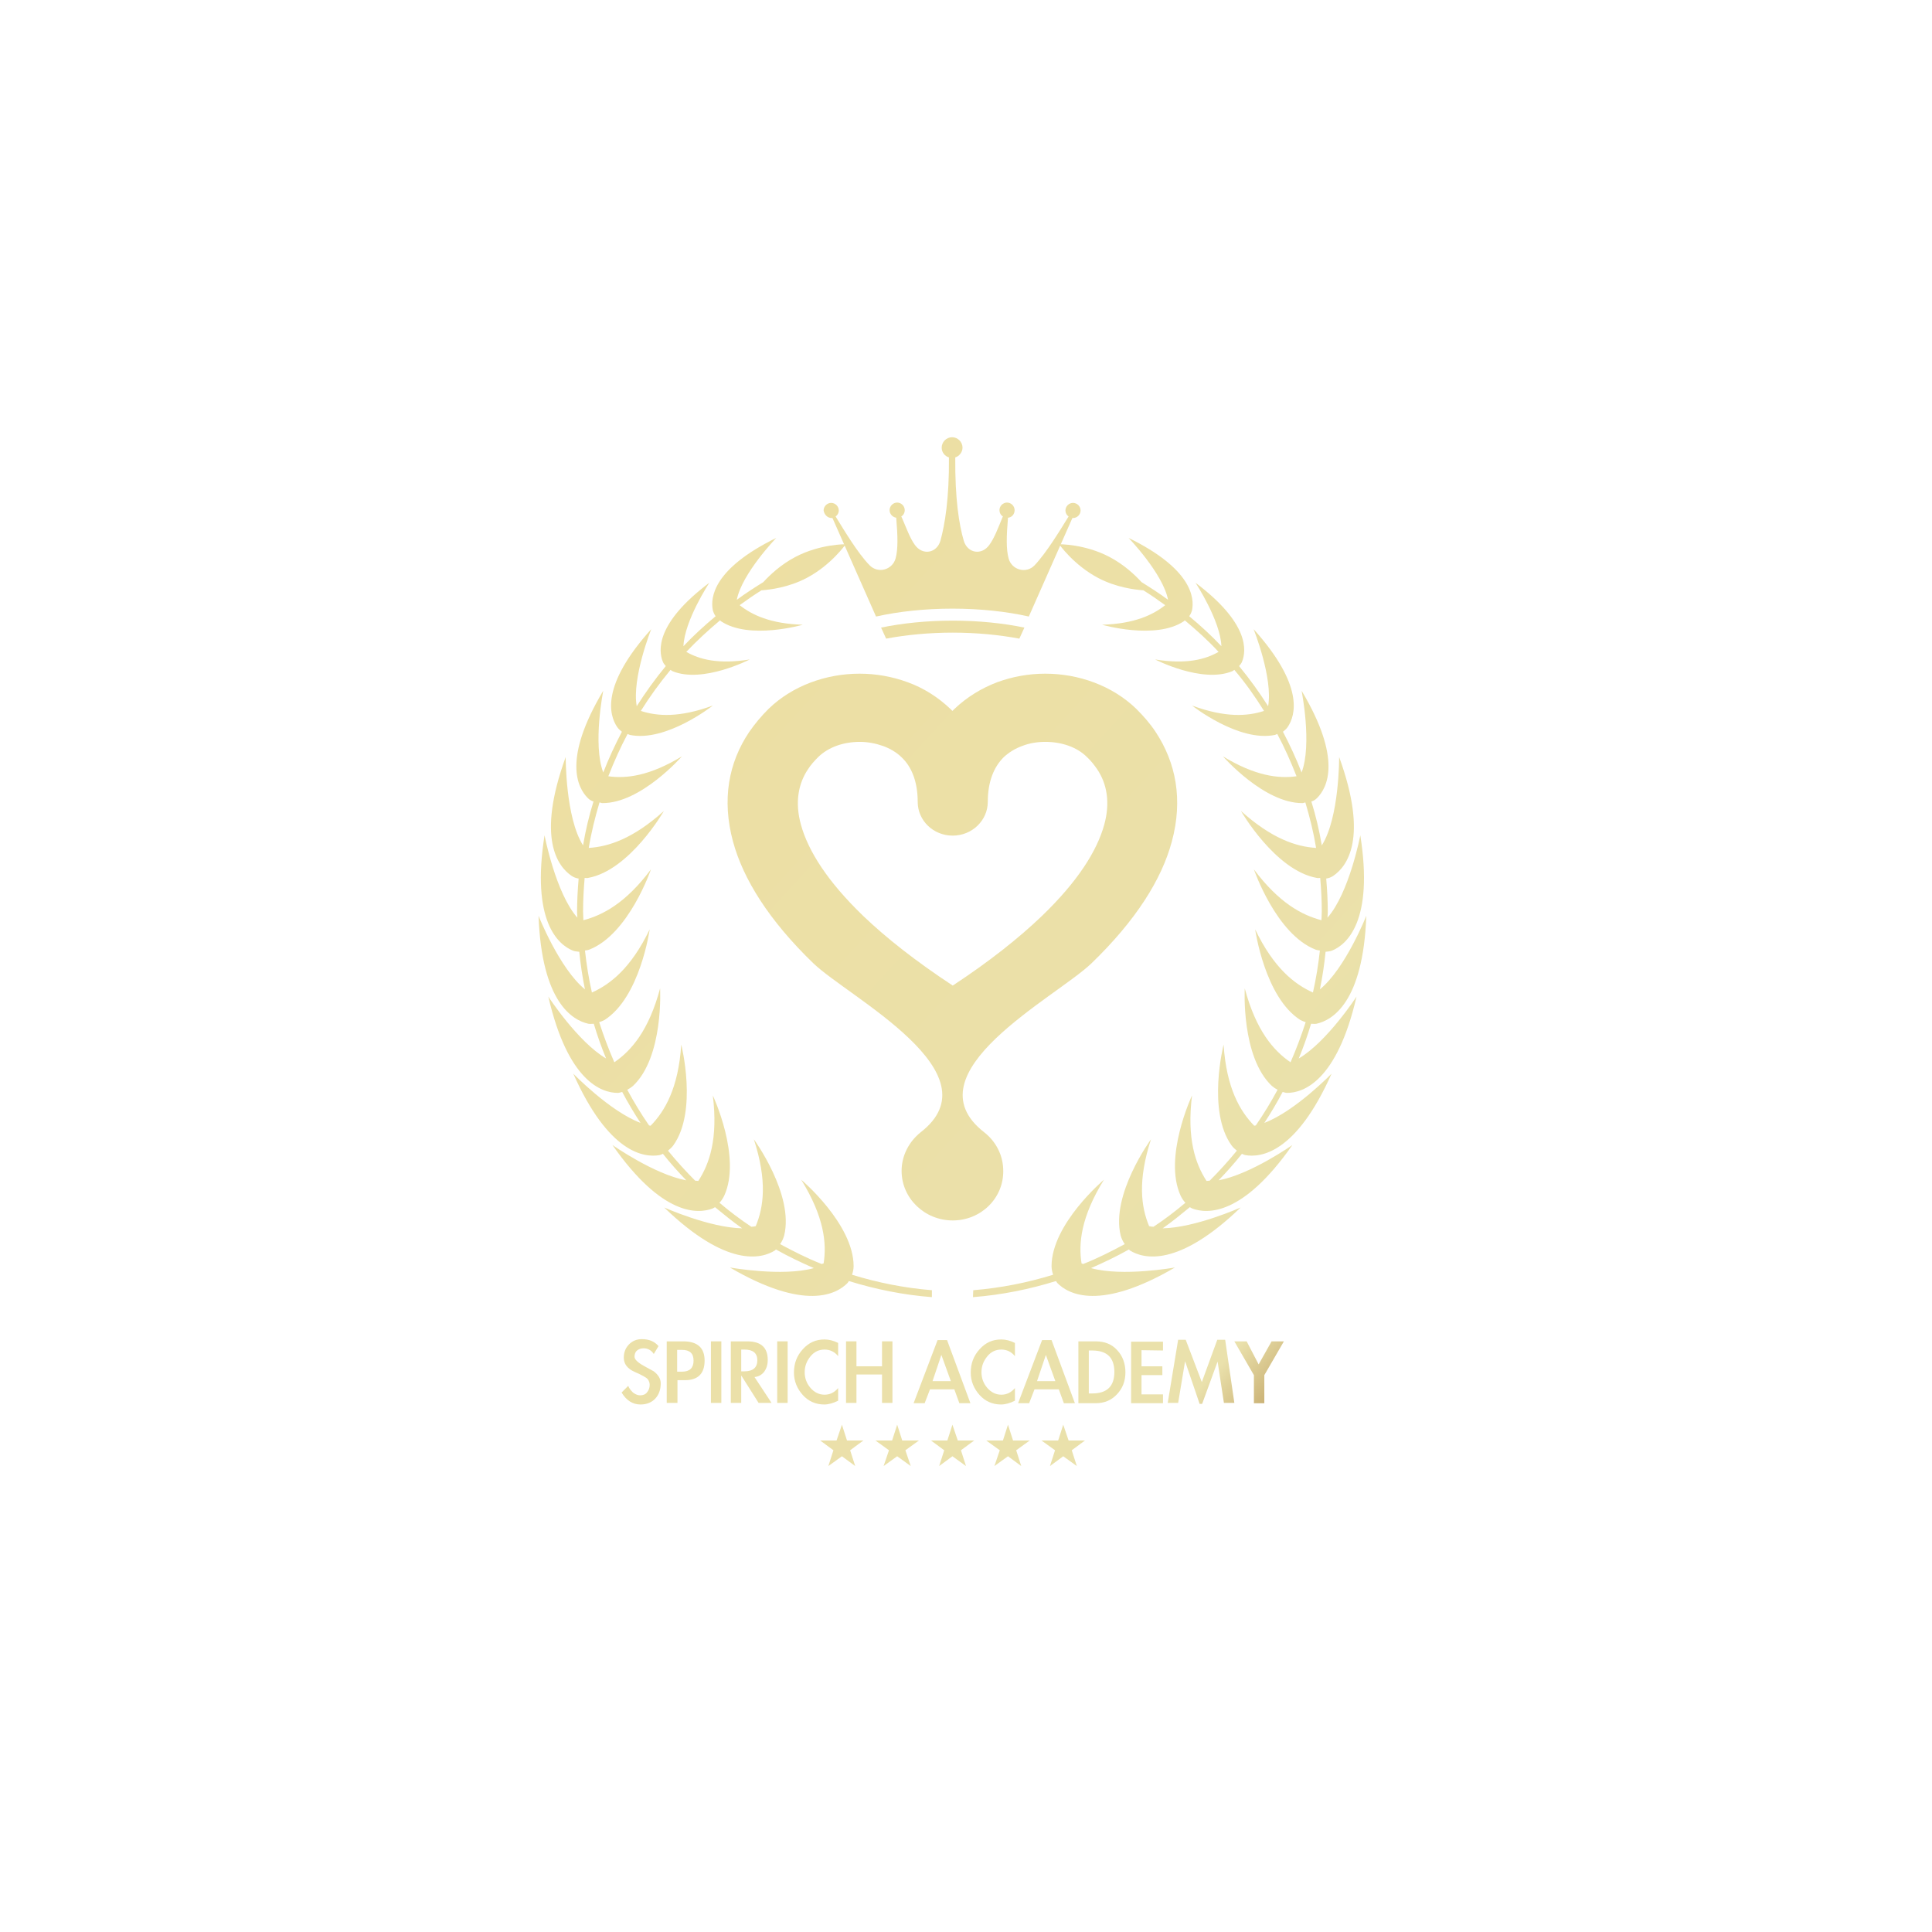 <?xml version="1.0" encoding="utf-8"?>
<!-- Generator: Adobe Illustrator 26.3.1, SVG Export Plug-In . SVG Version: 6.00 Build 0)  -->
<svg version="1.1" id="レイヤー_1" xmlns="http://www.w3.org/2000/svg" xmlns:xlink="http://www.w3.org/1999/xlink" x="0px"
	 y="0px" viewBox="0 0 612 612" style="enable-background:new 0 0 612 612;" xml:space="preserve">
<style type="text/css">
	.st0{fill:url(#SVGID_1_);}
	.st1{fill:url(#SVGID_00000039119088318064576670000006844338765205101219_);}
	.st2{fill:url(#SVGID_00000160153382508305761990000002072203395679218852_);}
	.st3{fill:url(#SVGID_00000000913731578218804500000014634723930522854059_);}
	.st4{fill:url(#SVGID_00000011711728963911983980000009296356397962624925_);}
	.st5{fill:url(#SVGID_00000011722776921883239240000006285486096222550700_);}
	.st6{fill:url(#SVGID_00000097460156291232984010000018189170989841636489_);}
	.st7{fill:url(#SVGID_00000047056703123574955990000017738515048217149569_);}
	.st8{fill:url(#SVGID_00000036210404919872317380000006115377799460917386_);}
	.st9{fill:url(#SVGID_00000082356084150980676250000005833783099392046484_);}
	.st10{fill:url(#SVGID_00000117645895358061868030000012808608120422574485_);}
	.st11{fill:url(#SVGID_00000029034684009876483090000017163117066760337048_);}
	.st12{fill:url(#SVGID_00000041985069756900630200000004893139096684161153_);}
	.st13{fill:url(#SVGID_00000173128455159520642250000005089495405090235277_);}
	.st14{fill:url(#SVGID_00000138555958488939537740000001123923296789592458_);}
	.st15{fill:url(#SVGID_00000103950516151475898350000012842390517954718343_);}
	.st16{fill:url(#SVGID_00000000901062084619544760000010033442818171477120_);}
	.st17{fill:url(#SVGID_00000114778491974533245510000002298256637230728891_);}
	.st18{fill:url(#SVGID_00000092439805849168204320000009356717268847956103_);}
	.st19{fill:url(#SVGID_00000085934117985501096850000014629952857558606760_);}
	.st20{fill:url(#SVGID_00000009556579842158920420000000046864746406424461_);}
	.st21{fill:url(#SVGID_00000052783612496059871330000015494040529509065406_);}
	.st22{fill:url(#SVGID_00000160898158562366018330000000851112199742804865_);}
	.st23{fill:url(#SVGID_00000046300802152982308860000001227857167320314253_);}
</style>
<linearGradient id="SVGID_1_" gradientUnits="userSpaceOnUse" x1="24.357" y1="28.371" x2="872.357" y2="803.37">
	<stop  offset="0" style="stop-color:#EFDD9B"/>
	<stop  offset="0.47" style="stop-color:#EAE1AC"/>
	<stop  offset="0.511" style="stop-color:#9B6B24"/>
	<stop  offset="0.812" style="stop-color:#E6DCA1"/>
	<stop  offset="0.873" style="stop-color:#DECA88"/>
	<stop  offset="1" style="stop-color:#C99C4A"/>
</linearGradient>
<path class="st0" d="M312.9,254c0,5.9-5,10.7-11.1,10.7c-6.2,0-11.1-4.8-11.1-10.7c0-6.5-2-11.2-5.1-14.1c-1.6-1.6-3.7-2.8-5.9-3.6
	c-2.3-0.8-4.8-1.3-7.3-1.3c-5.1,0-9.9,1.6-13.2,4.8c-1.2,1.2-2.3,2.4-3.2,3.8c-3.2,4.7-4.2,10.7-2.3,17.6
	c2.3,8.4,8.5,18.1,19.7,28.9c7.3,7,16.7,14.4,28.4,22.1c11.7-7.7,21-15.1,28.3-22.1c11.2-10.8,17.4-20.5,19.7-28.9
	c1.9-6.9,0.9-12.9-2.3-17.6c-0.9-1.3-1.9-2.6-3.2-3.8c-3.2-3.2-8.1-4.8-13.2-4.8c-2.5,0-5,0.4-7.3,1.3c-2.2,0.8-4.2,2-5.9,3.6
	C314.9,242.9,312.9,247.5,312.9,254L312.9,254z M301.8,386.6c-8.9,0-16.2-7-16.2-15.7c0-4.9,2.4-9.3,6-12.2
	c24.3-18.8-22.6-42.7-33.9-53.5c-14.2-13.7-22.3-26.8-25.5-38.6c-3.6-13.3-1.4-25,5.1-34.7c1.8-2.6,3.8-5,6.1-7.3
	c7.6-7.4,18.3-11.2,28.9-11.2c5.1,0,10.3,0.9,15.2,2.7c5,1.8,9.6,4.7,13.6,8.5c0.2,0.2,0.4,0.4,0.6,0.6c0.2-0.2,0.4-0.4,0.6-0.6
	c4-3.8,8.6-6.6,13.6-8.5c4.9-1.8,10.1-2.7,15.2-2.7c10.6,0,21.3,3.8,28.9,11.2c2.3,2.3,4.4,4.7,6.1,7.3c6.4,9.7,8.7,21.4,5.1,34.7
	c-3.2,11.9-11.3,24.9-25.5,38.6c-11.3,10.8-58.1,34.7-33.9,53.5c3.7,2.9,6,7.3,6,12.2C317.9,379.6,310.7,386.6,301.8,386.6
	L301.8,386.6z"/>
<g>
	
		<linearGradient id="SVGID_00000183968283375071735870000013049563552340874673_" gradientUnits="userSpaceOnUse" x1="-1.939" y1="57.143" x2="846.061" y2="832.143">
		<stop  offset="0" style="stop-color:#EFDD9B"/>
		<stop  offset="0.47" style="stop-color:#EAE1AC"/>
		<stop  offset="0.511" style="stop-color:#9B6B24"/>
		<stop  offset="0.812" style="stop-color:#E6DCA1"/>
		<stop  offset="0.873" style="stop-color:#DECA88"/>
		<stop  offset="1" style="stop-color:#C99C4A"/>
	</linearGradient>
	<path style="fill:url(#SVGID_00000183968283375071735870000013049563552340874673_);" d="M295.2,408.7c-8.7-0.7-17.2-2.4-25.3-4.9
		c0.3-0.9,0.5-1.8,0.5-2.7c0-13.4-16.6-27.4-16.6-27.4c7.3,11.8,8.1,20.2,7.1,26.5l-0.6,0.2c-4.6-1.8-8.9-4-13.2-6.3
		c0.6-0.8,1-1.7,1.3-2.7c3.2-13-9.6-30.5-9.6-30.5c4.3,13.2,3.1,21.5,0.6,27.5c-0.4,0.1-0.9,0.2-1.4,0.2c-3.5-2.3-6.9-4.9-10.1-7.6
		c0.6-0.6,1.1-1.4,1.5-2.2c5.6-12.2-3.6-31.8-3.6-31.8c1.7,13.8-1.1,21.7-4.6,27.1c-0.3,0-0.7-0.1-1-0.1c-3-3-5.9-6.2-8.6-9.5
		c0.6-0.5,1.2-1,1.7-1.7c7.8-10.9,2.5-31.9,2.5-31.9c-0.9,13.8-5.2,21.1-9.7,25.7l-0.5-0.1c-2.5-3.6-4.8-7.4-6.9-11.3
		c0.6-0.3,1.2-0.7,1.8-1.2c9.8-9.2,8.6-30.9,8.6-30.9c-3.6,13.4-9.1,19.7-14.5,23.4l0,0c-1.8-4.1-3.4-8.4-4.8-12.7
		c0.6-0.2,1.1-0.4,1.7-0.7c11.3-7.2,14.3-28.7,14.3-28.7c-5.9,12.3-12.5,17.4-18.3,20c-1-4.4-1.7-8.8-2.2-13.3
		c0.5-0.1,0.9-0.1,1.4-0.3c12.5-4.9,19.5-25.4,19.5-25.4c-8,10.7-15.3,14.5-21.4,16.1c0-0.9-0.1-1.9-0.1-2.8c0-3.6,0.2-7.1,0.5-10.6
		c0.4,0,0.7,0.1,1.1,0c13.2-2.4,24-21.2,24-21.2c-9.8,8.8-17.5,11.3-23.8,11.7c0.8-4.9,2-9.7,3.4-14.4c0.3,0,0.6,0.2,0.9,0.2
		c12.2,0.1,25.2-14.8,25.2-14.8c-10.2,6.2-17.6,7.1-23.3,6.3c1.8-4.6,3.8-9.1,6.1-13.4l0.7,0.3c11.5,2.4,26.3-9.3,26.3-9.3
		c-10.6,3.9-17.6,3.4-22.8,1.7c2.8-4.5,6-8.9,9.4-13l0.6,0.4c9.6,4,24.5-3.7,24.5-3.7c-9.9,1.6-15.9,0-20.1-2.4
		c3.4-3.6,7-6.9,10.7-10l0.3,0.3c9,6,25.9,1.1,25.9,1.1c-10.2-0.3-16.1-3.1-20-6.2c2.2-1.6,4.5-3.2,6.9-4.7
		c2.7-0.2,8.6-0.9,14.3-3.9c7.8-4.1,12.4-10.7,12.4-10.7s-8.1-0.1-15.9,4c-4.6,2.4-8.1,5.7-10.2,8c-2.9,1.8-5.7,3.6-8.4,5.6
		c1.6-8.3,12.5-19.6,12.5-19.6c-20,9.8-20.9,18.9-20.1,22.9c0.2,0.7,0.5,1.4,0.9,1.9c-3.6,3-7,6.1-10.2,9.5
		c0.3-8.1,8.2-20.1,8.2-20.1c-17,12.8-16.2,21.5-14.7,25.1c0.2,0.5,0.6,0.9,0.9,1.3c-3.3,4-6.4,8.3-9.2,12.7
		c-1.6-8.9,4.6-24.4,4.6-24.4c-16.1,17.9-13.3,27.3-10.8,31c0.4,0.6,1,1.1,1.5,1.5c-2.2,4.2-4.2,8.5-5.9,12.9
		c-3.4-8.9,0-25.9,0-25.9c-12.9,21.6-8.2,30.7-4.9,34c0.5,0.5,1.1,0.9,1.8,1.1c-1.4,4.5-2.5,9.1-3.3,13.9c-5.6-8.8-5.5-28-5.5-28
		c-9.4,25.9-2.4,34.7,1.8,37.6c0.7,0.5,1.5,0.8,2.3,0.9c-0.3,3.5-0.5,7.1-0.5,10.7c0,0.6,0.1,1.1,0.1,1.7
		c-6.9-7.8-10.4-26.1-10.4-26.1c-4.3,27.2,4.3,34.6,8.9,36.5c0.7,0.3,1.4,0.3,2.1,0.4c0.4,4,1,8,1.8,11.9
		c-8.1-6.6-14.7-23.3-14.7-23.3c1,27.5,10.8,33.1,15.8,34.2c0.6,0.1,1.1,0,1.7,0c1.1,3.7,2.4,7.4,3.9,11c-9-5.3-18.3-19.6-18.3-19.6
		c6.2,26.9,16.9,30.5,22,30.5c0.5,0,0.9-0.2,1.4-0.3c1.8,3.4,3.7,6.6,5.8,9.8c-9.8-3.7-21.3-15.6-21.3-15.6
		c11.2,25.2,22.4,26.7,27.4,25.8c0.4-0.1,0.7-0.3,1-0.4c2.3,2.9,4.8,5.7,7.4,8.4c-10.2-1.9-23.4-11.2-23.4-11.2
		c15.8,22.6,27.1,21.9,31.8,20.1l0.7-0.4c2.8,2.3,5.6,4.6,8.6,6.7c-10.4-0.2-24.7-6.6-24.7-6.6c19.8,19.1,30.8,16.3,35.1,13.6
		l0.3-0.3c3.9,2.2,7.9,4.1,12,5.9c-10,2.8-26.6-0.2-26.6-0.2c23.8,13.9,33.8,8.5,37.3,4.9l0.4-0.6c8.4,2.6,17.2,4.4,26.3,5.1V408.7"
		/>
	
		<linearGradient id="SVGID_00000137134423997869763580000011250950786793420213_" gradientUnits="userSpaceOnUse" x1="35.961" y1="15.673" x2="883.961" y2="790.673">
		<stop  offset="0" style="stop-color:#EFDD9B"/>
		<stop  offset="0.47" style="stop-color:#EAE1AC"/>
		<stop  offset="0.511" style="stop-color:#9B6B24"/>
		<stop  offset="0.812" style="stop-color:#E6DCA1"/>
		<stop  offset="0.873" style="stop-color:#DECA88"/>
		<stop  offset="1" style="stop-color:#C99C4A"/>
	</linearGradient>
	<path style="fill:url(#SVGID_00000137134423997869763580000011250950786793420213_);" d="M308.3,408.7c8.7-0.7,17.2-2.4,25.3-4.9
		c-0.3-0.9-0.5-1.8-0.5-2.7c0-13.4,16.6-27.4,16.6-27.4c-7.3,11.8-8.1,20.2-7.1,26.5l0.5,0.2c4.6-1.8,8.9-4,13.2-6.3
		c-0.6-0.8-1-1.7-1.3-2.7c-3.2-13,9.6-30.5,9.6-30.5c-4.3,13.2-3.1,21.5-0.6,27.5c0.4,0.1,0.9,0.2,1.4,0.2c3.5-2.3,6.9-4.9,10.1-7.6
		c-0.6-0.6-1.1-1.4-1.5-2.2c-5.6-12.2,3.6-31.8,3.6-31.8c-1.7,13.8,1.1,21.7,4.6,27.1c0.3,0,0.7-0.1,1-0.1c3-3,5.9-6.2,8.6-9.5
		c-0.6-0.5-1.2-1-1.7-1.7c-7.8-10.9-2.5-31.9-2.5-31.9c0.9,13.8,5.2,21.1,9.7,25.7l0.5-0.1c2.5-3.6,4.8-7.4,6.9-11.3
		c-0.6-0.3-1.2-0.7-1.8-1.2c-9.8-9.2-8.6-30.9-8.6-30.9c3.6,13.4,9.1,19.7,14.5,23.4l0,0c1.8-4.1,3.4-8.4,4.8-12.7
		c-0.6-0.2-1.1-0.4-1.7-0.7c-11.3-7.2-14.3-28.7-14.3-28.7c5.9,12.3,12.5,17.4,18.3,20c1-4.4,1.7-8.8,2.2-13.3
		c-0.5-0.1-0.9-0.1-1.4-0.3c-12.5-4.9-19.5-25.4-19.5-25.4c8,10.7,15.3,14.5,21.4,16.1c0-0.9,0.1-1.9,0.1-2.8
		c0-3.6-0.2-7.1-0.5-10.6c-0.4,0-0.7,0.1-1.1,0c-13.2-2.4-24-21.2-24-21.2c9.8,8.8,17.5,11.3,23.8,11.7c-0.8-4.9-2-9.7-3.4-14.4
		c-0.3,0-0.6,0.2-0.9,0.2c-12.2,0.1-25.2-14.8-25.2-14.8c10.2,6.2,17.6,7.1,23.3,6.3c-1.8-4.6-3.8-9.1-6.1-13.4l-0.7,0.3
		c-11.5,2.4-26.3-9.3-26.3-9.3c10.6,3.9,17.6,3.4,22.8,1.7c-2.8-4.5-5.9-8.9-9.4-13l-0.6,0.4c-9.6,4-24.5-3.7-24.5-3.7
		c9.9,1.6,15.9,0,20.1-2.4c-3.3-3.6-7-6.9-10.7-10l-0.3,0.3c-9,6-25.9,1.1-25.9,1.1c10.2-0.3,16.1-3.1,20-6.2
		c-2.2-1.6-4.5-3.2-6.9-4.7c-2.7-0.2-8.6-0.9-14.3-3.9c-7.8-4.1-12.4-10.7-12.4-10.7s8.1-0.1,15.9,4c4.6,2.4,8.1,5.7,10.2,8
		c2.9,1.8,5.7,3.6,8.4,5.6c-1.6-8.3-12.5-19.6-12.5-19.6c20,9.8,20.9,18.9,20.1,22.9c-0.2,0.7-0.5,1.4-0.9,1.9c3.6,3,7,6.1,10.2,9.5
		c-0.3-8.1-8.2-20.1-8.2-20.1c17,12.8,16.2,21.5,14.7,25.1c-0.2,0.5-0.6,0.9-0.9,1.3c3.3,4,6.4,8.3,9.2,12.7
		c1.6-8.9-4.6-24.4-4.6-24.4c16.1,17.9,13.3,27.3,10.8,31c-0.4,0.6-1,1.1-1.5,1.5c2.2,4.2,4.2,8.5,5.9,12.9c3.4-8.9,0-25.9,0-25.9
		c12.9,21.6,8.2,30.7,4.9,34c-0.5,0.5-1.1,0.9-1.8,1.1c1.4,4.5,2.5,9.1,3.3,13.9c5.6-8.8,5.5-28,5.5-28c9.4,25.9,2.4,34.7-1.8,37.6
		c-0.7,0.5-1.5,0.8-2.3,0.9c0.3,3.5,0.5,7.1,0.5,10.7c0,0.6-0.1,1.1-0.1,1.7c6.9-7.8,10.4-26.1,10.4-26.1
		c4.3,27.2-4.3,34.6-8.9,36.5c-0.7,0.3-1.4,0.3-2.1,0.4c-0.4,4-1,8-1.8,11.9c8.1-6.6,14.7-23.3,14.7-23.3
		c-1,27.5-10.8,33.1-15.8,34.2c-0.6,0.1-1.1,0-1.7,0c-1.1,3.7-2.4,7.4-3.9,11c9-5.3,18.3-19.6,18.3-19.6
		c-6.2,26.9-16.9,30.5-22,30.5c-0.5,0-0.9-0.2-1.4-0.3c-1.8,3.4-3.7,6.6-5.8,9.8c9.8-3.7,21.3-15.6,21.3-15.6
		c-11.2,25.2-22.4,26.7-27.4,25.8c-0.4-0.1-0.7-0.3-1-0.4c-2.3,2.9-4.8,5.7-7.4,8.4c10.2-1.9,23.4-11.2,23.4-11.2
		c-15.8,22.6-27.1,21.9-31.8,20.1l-0.7-0.4c-2.8,2.3-5.6,4.6-8.6,6.7c10.4-0.2,24.7-6.6,24.7-6.6c-19.8,19.1-30.8,16.3-35.1,13.6
		l-0.3-0.3c-3.9,2.2-7.9,4.1-12,5.9c10,2.8,26.6-0.2,26.6-0.2c-23.8,13.9-33.8,8.5-37.3,4.9l-0.4-0.6c-8.4,2.6-17.2,4.4-26.3,5.1
		L308.3,408.7"/>
</g>
<g>
	
		<linearGradient id="SVGID_00000135677229597145481420000012058950659954856635_" gradientUnits="userSpaceOnUse" x1="79.808" y1="-32.304" x2="927.808" y2="742.696">
		<stop  offset="0" style="stop-color:#EFDD9B"/>
		<stop  offset="0.47" style="stop-color:#EAE1AC"/>
		<stop  offset="0.511" style="stop-color:#9B6B24"/>
		<stop  offset="0.812" style="stop-color:#E6DCA1"/>
		<stop  offset="0.873" style="stop-color:#DECA88"/>
		<stop  offset="1" style="stop-color:#C99C4A"/>
	</linearGradient>
	<path style="fill:url(#SVGID_00000135677229597145481420000012058950659954856635_);" d="M263.5,164.1h0.2l13.8,31.2
		c7.2-1.6,15.4-2.5,24.2-2.5s17.1,0.9,24.2,2.5l13.8-31.2h0.2c1.3,0,2.4-1.1,2.4-2.4c0-1.3-1.1-2.4-2.4-2.4s-2.4,1.1-2.4,2.4
		c0,0.8,0.4,1.5,1,1.9c-2.6,4.2-7,11.5-10.8,15.5c-2.6,2.7-7.2,1.5-8.2-2.2c-0.8-2.9-0.7-7-0.2-12.9c1.2-0.1,2.1-1.1,2.1-2.4
		c0-1.3-1.1-2.4-2.4-2.4s-2.4,1.1-2.4,2.4c0,0.8,0.4,1.6,1.1,2l-0.2,0.4c-1.3,3.2-2.5,6.4-4.1,8.6c-2.4,3.4-6.9,2.7-8.1-1.3
		c-1.5-5.1-2.8-13.3-2.7-26.4c1.3-0.4,2.3-1.7,2.3-3.1c0-1.8-1.5-3.3-3.3-3.3s-3.3,1.5-3.3,3.3c0,1.5,1,2.7,2.3,3.1
		c0.1,13.1-1.3,21.3-2.7,26.4c-1.2,4-5.7,4.7-8.1,1.3c-1.6-2.2-2.7-5.4-4.1-8.6l-0.2-0.4c0.7-0.4,1.1-1.2,1.1-2
		c0-1.3-1.1-2.4-2.4-2.4s-2.4,1.1-2.4,2.4c0,1.2,0.9,2.2,2.1,2.4c0.5,5.9,0.6,10-0.2,12.9c-1,3.6-5.5,4.9-8.2,2.2
		c-3.9-4-8.2-11.3-10.8-15.5c0.6-0.4,1-1.1,1-1.9c0-1.3-1.1-2.4-2.4-2.4s-2.4,1.1-2.4,2.4C261.1,163,262.1,164.1,263.5,164.1"/>
	
		<linearGradient id="SVGID_00000089569813005417421160000017186301424090511543_" gradientUnits="userSpaceOnUse" x1="65.247" y1="-16.371" x2="913.247" y2="758.629">
		<stop  offset="0" style="stop-color:#EFDD9B"/>
		<stop  offset="0.47" style="stop-color:#EAE1AC"/>
		<stop  offset="0.511" style="stop-color:#9B6B24"/>
		<stop  offset="0.812" style="stop-color:#E6DCA1"/>
		<stop  offset="0.873" style="stop-color:#DECA88"/>
		<stop  offset="1" style="stop-color:#C99C4A"/>
	</linearGradient>
	<path style="fill:url(#SVGID_00000089569813005417421160000017186301424090511543_);" d="M322.9,202.3l1.6-3.5
		c-6.8-1.4-14.5-2.2-22.7-2.2s-15.9,0.8-22.7,2.2l1.6,3.5c6.4-1.2,13.6-1.9,21.1-1.9S316.5,201.1,322.9,202.3"/>
</g>
<g>
	
		<linearGradient id="SVGID_00000079451493631487121100000001748732792840391300_" gradientUnits="userSpaceOnUse" x1="-96.453" y1="160.56" x2="751.548" y2="935.56">
		<stop  offset="0" style="stop-color:#EFDD9B"/>
		<stop  offset="0.47" style="stop-color:#EAE1AC"/>
		<stop  offset="0.511" style="stop-color:#9B6B24"/>
		<stop  offset="0.812" style="stop-color:#E6DCA1"/>
		<stop  offset="0.873" style="stop-color:#DECA88"/>
		<stop  offset="1" style="stop-color:#C99C4A"/>
	</linearGradient>
	<path style="fill:url(#SVGID_00000079451493631487121100000001748732792840391300_);" d="M207.1,428.9c-0.8-1.2-1.9-1.8-3.2-1.8
		c-0.8,0-1.5,0.2-2.1,0.7s-0.8,1.2-0.8,2s1,1.8,3,2.9s3.1,1.7,3.1,1.7c1.4,1.1,2.2,2.3,2.2,3.8c0,2-0.6,3.6-1.7,4.8
		c-1.1,1.2-2.7,1.9-4.7,1.9c-2.5,0-4.5-1.3-6-3.8l2.1-2.1c0.3,0.8,0.8,1.4,1.5,2.1c0.8,0.6,1.5,0.9,2.3,0.9c0.9,0,1.7-0.3,2.2-1
		c0.5-0.6,0.8-1.4,0.8-2.3c0-0.7-0.2-1.2-0.6-1.8c-0.4-0.5-1.8-1.3-4.1-2.3s-3.5-2.5-3.5-4.5c0-1.7,0.5-3,1.6-4.2
		c1.1-1.1,2.4-1.7,4.1-1.7c2.3,0,4,0.7,5.3,2.2L207.1,428.9z"/>
	
		<linearGradient id="SVGID_00000150788550743810848540000018362184453402254213_" gradientUnits="userSpaceOnUse" x1="-90.963" y1="154.553" x2="757.037" y2="929.553">
		<stop  offset="0" style="stop-color:#EFDD9B"/>
		<stop  offset="0.47" style="stop-color:#EAE1AC"/>
		<stop  offset="0.511" style="stop-color:#9B6B24"/>
		<stop  offset="0.812" style="stop-color:#E6DCA1"/>
		<stop  offset="0.873" style="stop-color:#DECA88"/>
		<stop  offset="1" style="stop-color:#C99C4A"/>
	</linearGradient>
	<path style="fill:url(#SVGID_00000150788550743810848540000018362184453402254213_);" d="M214.5,444.4h-3.3v-19.5h5.2
		c4.5,0,6.8,2,6.8,6.1s-2.1,6.2-6.2,6.2h-2.4v7.2H214.5z M214.5,434.5h1.6c2.4,0,3.6-1.2,3.6-3.5s-1.2-3.4-3.7-3.4h-1.5L214.5,434.5
		L214.5,434.5z"/>
	
		<linearGradient id="SVGID_00000061468236033083755190000008166989676572086412_" gradientUnits="userSpaceOnUse" x1="-85.805" y1="148.91" x2="762.195" y2="923.909">
		<stop  offset="0" style="stop-color:#EFDD9B"/>
		<stop  offset="0.47" style="stop-color:#EAE1AC"/>
		<stop  offset="0.511" style="stop-color:#9B6B24"/>
		<stop  offset="0.812" style="stop-color:#E6DCA1"/>
		<stop  offset="0.873" style="stop-color:#DECA88"/>
		<stop  offset="1" style="stop-color:#C99C4A"/>
	</linearGradient>
	<path style="fill:url(#SVGID_00000061468236033083755190000008166989676572086412_);" d="M228.5,444.4h-3.3v-19.5h3.3V444.4z"/>
	
		<linearGradient id="SVGID_00000119083624502991330470000005233746088025081271_" gradientUnits="userSpaceOnUse" x1="-81.761" y1="144.484" x2="766.239" y2="919.484">
		<stop  offset="0" style="stop-color:#EFDD9B"/>
		<stop  offset="0.47" style="stop-color:#EAE1AC"/>
		<stop  offset="0.511" style="stop-color:#9B6B24"/>
		<stop  offset="0.812" style="stop-color:#E6DCA1"/>
		<stop  offset="0.873" style="stop-color:#DECA88"/>
		<stop  offset="1" style="stop-color:#C99C4A"/>
	</linearGradient>
	<path style="fill:url(#SVGID_00000119083624502991330470000005233746088025081271_);" d="M244.4,444.4h-4.1l-5.5-8.7v8.7h-3.3
		v-19.5h5.2c4.4,0,6.5,2,6.5,5.9c0,1.5-0.4,2.7-1.1,3.7c-0.8,1-1.8,1.6-3.1,1.7L244.4,444.4z M234.8,434.4h1c2.7,0,4.1-1.2,4.1-3.5
		s-1.4-3.4-4.1-3.4h-1V434.4z"/>
	
		<linearGradient id="SVGID_00000173862438852228105190000012766655836758410166_" gradientUnits="userSpaceOnUse" x1="-76.248" y1="138.452" x2="771.752" y2="913.452">
		<stop  offset="0" style="stop-color:#EFDD9B"/>
		<stop  offset="0.47" style="stop-color:#EAE1AC"/>
		<stop  offset="0.511" style="stop-color:#9B6B24"/>
		<stop  offset="0.812" style="stop-color:#E6DCA1"/>
		<stop  offset="0.873" style="stop-color:#DECA88"/>
		<stop  offset="1" style="stop-color:#C99C4A"/>
	</linearGradient>
	<path style="fill:url(#SVGID_00000173862438852228105190000012766655836758410166_);" d="M249.5,444.4h-3.3v-19.5h3.3V444.4z"/>
	
		<linearGradient id="SVGID_00000057846574799695329560000000167345257018128800_" gradientUnits="userSpaceOnUse" x1="-70.282" y1="131.924" x2="777.718" y2="906.924">
		<stop  offset="0" style="stop-color:#EFDD9B"/>
		<stop  offset="0.47" style="stop-color:#EAE1AC"/>
		<stop  offset="0.511" style="stop-color:#9B6B24"/>
		<stop  offset="0.812" style="stop-color:#E6DCA1"/>
		<stop  offset="0.873" style="stop-color:#DECA88"/>
		<stop  offset="1" style="stop-color:#C99C4A"/>
	</linearGradient>
	<path style="fill:url(#SVGID_00000057846574799695329560000000167345257018128800_);" d="M265.5,429.6c-1.1-1.4-2.6-2.1-4.3-2.1
		c-1.8,0-3.3,0.7-4.5,2.2c-1.2,1.5-1.8,3.1-1.8,5c0,1.8,0.6,3.5,1.8,4.9c1.2,1.4,2.7,2.2,4.5,2.2c1.7,0,3.1-0.7,4.3-2.1v4
		c-1.6,0.8-3.1,1.2-4.4,1.2c-2.7,0-5-1-6.8-3s-2.8-4.4-2.8-7.1c0-2.9,0.9-5.3,2.8-7.4s4.1-3.1,6.9-3.1c1.4,0,2.9,0.4,4.3,1.1V429.6z
		"/>
	
		<linearGradient id="SVGID_00000103230896421766827550000006427318611508289456_" gradientUnits="userSpaceOnUse" x1="-63.732" y1="124.757" x2="784.268" y2="899.758">
		<stop  offset="0" style="stop-color:#EFDD9B"/>
		<stop  offset="0.47" style="stop-color:#EAE1AC"/>
		<stop  offset="0.511" style="stop-color:#9B6B24"/>
		<stop  offset="0.812" style="stop-color:#E6DCA1"/>
		<stop  offset="0.873" style="stop-color:#DECA88"/>
		<stop  offset="1" style="stop-color:#C99C4A"/>
	</linearGradient>
	<path style="fill:url(#SVGID_00000103230896421766827550000006427318611508289456_);" d="M279.4,432.8v-7.9h3.3v19.5h-3.3v-9h-8.1
		v9H268v-19.5h3.3v7.9H279.4z"/>
	<g>
		
			<linearGradient id="SVGID_00000165956301490136013080000000554453133304209317_" gradientUnits="userSpaceOnUse" x1="-54.851" y1="115.04" x2="793.149" y2="890.04">
			<stop  offset="0" style="stop-color:#EFDD9B"/>
			<stop  offset="0.47" style="stop-color:#EAE1AC"/>
			<stop  offset="0.511" style="stop-color:#9B6B24"/>
			<stop  offset="0.812" style="stop-color:#E6DCA1"/>
			<stop  offset="0.873" style="stop-color:#DECA88"/>
			<stop  offset="1" style="stop-color:#C99C4A"/>
		</linearGradient>
		<path style="fill:url(#SVGID_00000165956301490136013080000000554453133304209317_);" d="M294.6,440.1l-1.7,4.4h-3.5l7.6-20h3
			l7.4,20h-3.5l-1.6-4.4H294.6z M298.2,429.2l-2.8,8.3h5.8L298.2,429.2z"/>
		
			<linearGradient id="SVGID_00000072981559654493931420000015917795927108123275_" gradientUnits="userSpaceOnUse" x1="-44.796" y1="104.037" x2="803.204" y2="879.037">
			<stop  offset="0" style="stop-color:#EFDD9B"/>
			<stop  offset="0.47" style="stop-color:#EAE1AC"/>
			<stop  offset="0.511" style="stop-color:#9B6B24"/>
			<stop  offset="0.812" style="stop-color:#E6DCA1"/>
			<stop  offset="0.873" style="stop-color:#DECA88"/>
			<stop  offset="1" style="stop-color:#C99C4A"/>
		</linearGradient>
		<path style="fill:url(#SVGID_00000072981559654493931420000015917795927108123275_);" d="M321.5,429.6c-1.1-1.4-2.6-2.1-4.3-2.1
			c-1.8,0-3.3,0.7-4.5,2.2s-1.8,3.1-1.8,5c0,1.8,0.6,3.5,1.8,4.9c1.2,1.4,2.7,2.2,4.5,2.2c1.7,0,3.1-0.7,4.3-2.1v4
			c-1.6,0.8-3.1,1.2-4.4,1.2c-2.7,0-5-1-6.8-3s-2.8-4.4-2.8-7.1c0-2.9,0.9-5.3,2.8-7.4s4.1-3.1,6.9-3.1c1.4,0,2.9,0.4,4.3,1.1V429.6
			z"/>
		
			<linearGradient id="SVGID_00000115479460866417144440000001024643608441584286_" gradientUnits="userSpaceOnUse" x1="-39.787" y1="98.557" x2="808.213" y2="873.557">
			<stop  offset="0" style="stop-color:#EFDD9B"/>
			<stop  offset="0.47" style="stop-color:#EAE1AC"/>
			<stop  offset="0.511" style="stop-color:#9B6B24"/>
			<stop  offset="0.812" style="stop-color:#E6DCA1"/>
			<stop  offset="0.873" style="stop-color:#DECA88"/>
			<stop  offset="1" style="stop-color:#C99C4A"/>
		</linearGradient>
		<path style="fill:url(#SVGID_00000115479460866417144440000001024643608441584286_);" d="M327.7,440.1l-1.7,4.4h-3.5l7.6-20h3
			l7.4,20H337l-1.6-4.4H327.7z M331.3,429.2l-2.8,8.3h5.8L331.3,429.2z"/>
		
			<linearGradient id="SVGID_00000062873658513488363570000016377248575156587702_" gradientUnits="userSpaceOnUse" x1="-31.49" y1="89.478" x2="816.51" y2="864.478">
			<stop  offset="0" style="stop-color:#EFDD9B"/>
			<stop  offset="0.47" style="stop-color:#EAE1AC"/>
			<stop  offset="0.511" style="stop-color:#9B6B24"/>
			<stop  offset="0.812" style="stop-color:#E6DCA1"/>
			<stop  offset="0.873" style="stop-color:#DECA88"/>
			<stop  offset="1" style="stop-color:#C99C4A"/>
		</linearGradient>
		<path style="fill:url(#SVGID_00000062873658513488363570000016377248575156587702_);" d="M341.6,424.9h5.5c2.8,0,5.1,0.9,6.8,2.8
			c1.7,1.8,2.6,4.2,2.6,7s-0.9,5.1-2.7,7c-1.8,1.9-4,2.8-6.8,2.8h-5.4V424.9z M344.9,441.4h1.1c4.7,0,7-2.3,7-6.8s-2.3-6.8-7-6.8
			h-1.1V441.4z"/>
		
			<linearGradient id="SVGID_00000006668713573080614890000000790337369735216279_" gradientUnits="userSpaceOnUse" x1="-23.732" y1="80.99" x2="824.268" y2="855.99">
			<stop  offset="0" style="stop-color:#EFDD9B"/>
			<stop  offset="0.47" style="stop-color:#EAE1AC"/>
			<stop  offset="0.511" style="stop-color:#9B6B24"/>
			<stop  offset="0.812" style="stop-color:#E6DCA1"/>
			<stop  offset="0.873" style="stop-color:#DECA88"/>
			<stop  offset="1" style="stop-color:#C99C4A"/>
		</linearGradient>
		<path style="fill:url(#SVGID_00000006668713573080614890000000790337369735216279_);" d="M361.6,427.7v5.1h6.6v2.8h-6.6v6.1h6.8
			v2.8h-10.1V425h10.1v2.8L361.6,427.7L361.6,427.7z"/>
		
			<linearGradient id="SVGID_00000129204240678837780250000011971291561535621522_" gradientUnits="userSpaceOnUse" x1="-16.436" y1="73.005" x2="831.564" y2="848.006">
			<stop  offset="0" style="stop-color:#EFDD9B"/>
			<stop  offset="0.47" style="stop-color:#EAE1AC"/>
			<stop  offset="0.511" style="stop-color:#9B6B24"/>
			<stop  offset="0.812" style="stop-color:#E6DCA1"/>
			<stop  offset="0.873" style="stop-color:#DECA88"/>
			<stop  offset="1" style="stop-color:#C99C4A"/>
		</linearGradient>
		<path style="fill:url(#SVGID_00000129204240678837780250000011971291561535621522_);" d="M385.7,431.3l-4.9,13.4H380l-4.6-13.5
			l-2.2,13.2h-3.3l3.3-20h2.4l5.1,13.4l4.9-13.4h2.5l2.9,20h-3.3L385.7,431.3z"/>
		
			<linearGradient id="SVGID_00000136407302050734242830000000792784968409483960_" gradientUnits="userSpaceOnUse" x1="-6.14" y1="61.74" x2="841.86" y2="836.74">
			<stop  offset="0" style="stop-color:#EFDD9B"/>
			<stop  offset="0.47" style="stop-color:#EAE1AC"/>
			<stop  offset="0.511" style="stop-color:#9B6B24"/>
			<stop  offset="0.812" style="stop-color:#E6DCA1"/>
			<stop  offset="0.873" style="stop-color:#DECA88"/>
			<stop  offset="1" style="stop-color:#C99C4A"/>
		</linearGradient>
		<path style="fill:url(#SVGID_00000136407302050734242830000000792784968409483960_);" d="M391,424.9h3.9l3.8,7.3l4.1-7.3h3.9
			l-6.2,10.7v8.9h-3.3v-8.9L391,424.9z"/>
	</g>
</g>
<g>
	
		<linearGradient id="SVGID_00000049199969100545098930000002316962184490171281_" gradientUnits="userSpaceOnUse" x1="-71.911" y1="133.707" x2="776.089" y2="908.707">
		<stop  offset="0" style="stop-color:#EFDD9B"/>
		<stop  offset="0.47" style="stop-color:#EAE1AC"/>
		<stop  offset="0.511" style="stop-color:#9B6B24"/>
		<stop  offset="0.812" style="stop-color:#E6DCA1"/>
		<stop  offset="0.873" style="stop-color:#DECA88"/>
		<stop  offset="1" style="stop-color:#C99C4A"/>
	</linearGradient>
	<polyline style="fill:url(#SVGID_00000049199969100545098930000002316962184490171281_);" points="284.2,451.3 285.8,456.3 
		291.1,456.3 286.8,459.4 288.5,464.4 284.2,461.3 279.9,464.4 281.6,459.4 277.3,456.3 282.6,456.3 284.2,451.3 	"/>
	
		<linearGradient id="SVGID_00000098908431106484089520000009972295799493887133_" gradientUnits="userSpaceOnUse" x1="-79.898" y1="142.446" x2="768.102" y2="917.446">
		<stop  offset="0" style="stop-color:#EFDD9B"/>
		<stop  offset="0.47" style="stop-color:#EAE1AC"/>
		<stop  offset="0.511" style="stop-color:#9B6B24"/>
		<stop  offset="0.812" style="stop-color:#E6DCA1"/>
		<stop  offset="0.873" style="stop-color:#DECA88"/>
		<stop  offset="1" style="stop-color:#C99C4A"/>
	</linearGradient>
	<polyline style="fill:url(#SVGID_00000098908431106484089520000009972295799493887133_);" points="266.7,451.3 268.3,456.3 
		273.5,456.3 269.3,459.4 270.9,464.4 266.7,461.3 262.4,464.4 264,459.4 259.8,456.3 265,456.3 266.7,451.3 	"/>
	
		<linearGradient id="SVGID_00000049223821607477812800000002705060580745413820_" gradientUnits="userSpaceOnUse" x1="-55.937" y1="116.228" x2="792.063" y2="891.227">
		<stop  offset="0" style="stop-color:#EFDD9B"/>
		<stop  offset="0.47" style="stop-color:#EAE1AC"/>
		<stop  offset="0.511" style="stop-color:#9B6B24"/>
		<stop  offset="0.812" style="stop-color:#E6DCA1"/>
		<stop  offset="0.873" style="stop-color:#DECA88"/>
		<stop  offset="1" style="stop-color:#C99C4A"/>
	</linearGradient>
	<polyline style="fill:url(#SVGID_00000049223821607477812800000002705060580745413820_);" points="319.3,451.3 320.9,456.3 
		326.2,456.3 321.9,459.4 323.5,464.4 319.3,461.3 315,464.4 316.7,459.4 312.4,456.3 317.7,456.3 319.3,451.3 	"/>
	
		<linearGradient id="SVGID_00000133511020478660015750000003503732372416539272_" gradientUnits="userSpaceOnUse" x1="-47.949" y1="107.488" x2="800.051" y2="882.488">
		<stop  offset="0" style="stop-color:#EFDD9B"/>
		<stop  offset="0.47" style="stop-color:#EAE1AC"/>
		<stop  offset="0.511" style="stop-color:#9B6B24"/>
		<stop  offset="0.812" style="stop-color:#E6DCA1"/>
		<stop  offset="0.873" style="stop-color:#DECA88"/>
		<stop  offset="1" style="stop-color:#C99C4A"/>
	</linearGradient>
	<polyline style="fill:url(#SVGID_00000133511020478660015750000003503732372416539272_);" points="336.8,451.3 338.5,456.3 
		343.7,456.3 339.5,459.4 341.1,464.4 336.8,461.3 332.6,464.4 334.2,459.4 329.9,456.3 335.2,456.3 336.8,451.3 	"/>
	
		<linearGradient id="SVGID_00000039823691110724149740000013078159602286472848_" gradientUnits="userSpaceOnUse" x1="-63.924" y1="124.967" x2="784.076" y2="899.967">
		<stop  offset="0" style="stop-color:#EFDD9B"/>
		<stop  offset="0.47" style="stop-color:#EAE1AC"/>
		<stop  offset="0.511" style="stop-color:#9B6B24"/>
		<stop  offset="0.812" style="stop-color:#E6DCA1"/>
		<stop  offset="0.873" style="stop-color:#DECA88"/>
		<stop  offset="1" style="stop-color:#C99C4A"/>
	</linearGradient>
	<polyline style="fill:url(#SVGID_00000039823691110724149740000013078159602286472848_);" points="301.7,451.3 303.4,456.3 
		308.6,456.3 304.4,459.4 306,464.4 301.7,461.3 297.5,464.4 299.1,459.4 294.9,456.3 300.1,456.3 301.7,451.3 	"/>
</g>
</svg>
